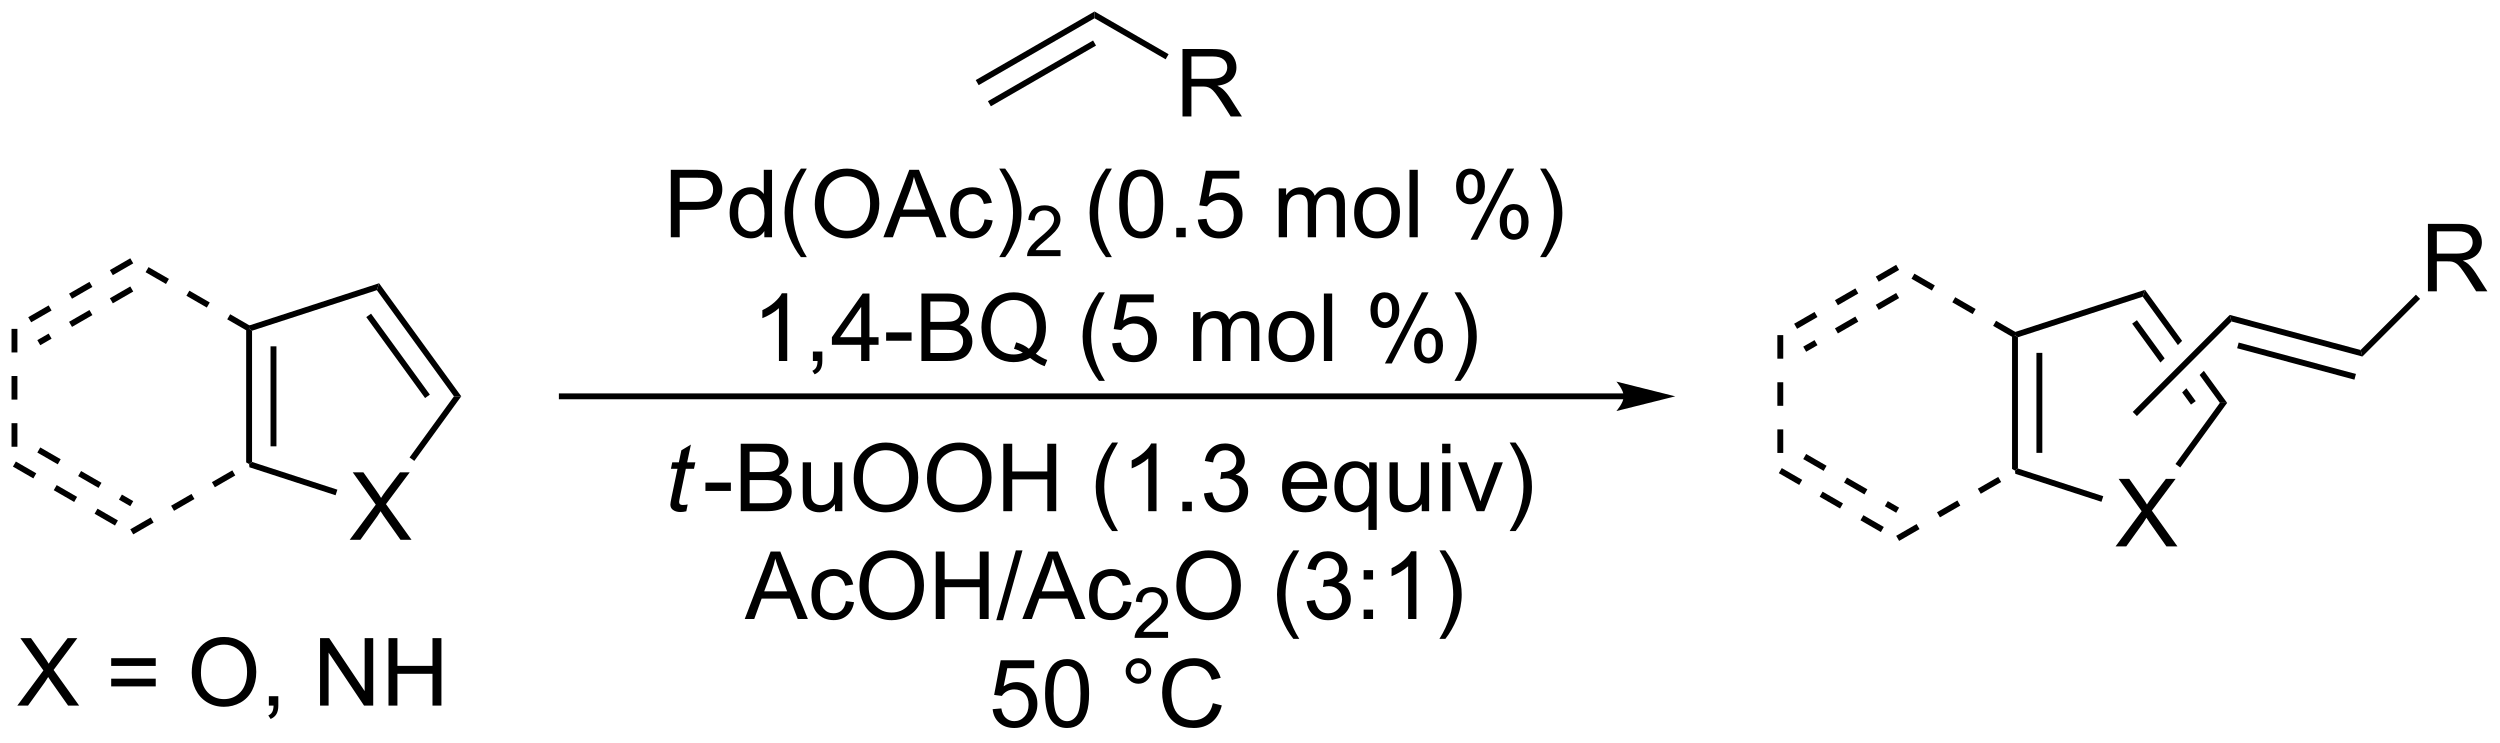 <?xml version="1.0" encoding="UTF-8"?>
<!DOCTYPE svg PUBLIC '-//W3C//DTD SVG 1.0//EN'
          'http://www.w3.org/TR/2001/REC-SVG-20010904/DTD/svg10.dtd'>
<svg stroke-dasharray="none" shape-rendering="auto" xmlns="http://www.w3.org/2000/svg" font-family="'Dialog'" text-rendering="auto" width="582" fill-opacity="1" color-interpolation="auto" color-rendering="auto" preserveAspectRatio="xMidYMid meet" font-size="12px" viewBox="0 0 582 173" fill="black" xmlns:xlink="http://www.w3.org/1999/xlink" stroke="black" image-rendering="auto" stroke-miterlimit="10" stroke-linecap="square" stroke-linejoin="miter" font-style="normal" stroke-width="1" height="173" stroke-dashoffset="0" font-weight="normal" stroke-opacity="1"
><!--Generated by the Batik Graphics2D SVG Generator--><defs id="genericDefs"
  /><g
  ><defs id="defs1"
    ><clipPath clipPathUnits="userSpaceOnUse" id="clipPath1"
      ><path d="M0.646 0.646 L218.788 0.646 L218.788 65.198 L0.646 65.198 L0.646 0.646 Z"
      /></clipPath
      ><clipPath clipPathUnits="userSpaceOnUse" id="clipPath2"
      ><path d="M13.32 30.971 L13.32 93.728 L225.398 93.728 L225.398 30.971 Z"
      /></clipPath
    ></defs
    ><g transform="scale(2.667,2.667) translate(-0.646,-0.646) matrix(1.029,0,0,1.029,-13.055,-31.211)"
    ><path d="M14.292 58.857 L14.292 60.857 L14.792 60.857 L14.792 58.857 ZM14.292 62.857 L14.292 64.857 L14.792 64.857 L14.792 62.857 ZM14.292 66.857 L14.292 68.857 L14.792 68.857 L14.792 66.857 Z" stroke="none" clip-path="url(#clipPath2)"
    /></g
    ><g transform="matrix(2.743,0,0,2.743,-36.536,-84.951)"
    ><path d="M14.417 70.573 L16.149 71.573 L16.399 71.14 L14.667 70.14 ZM17.881 72.573 L19.614 73.573 L19.864 73.14 L18.131 72.14 ZM21.346 74.573 L23.078 75.573 L23.328 75.14 L21.596 74.14 ZM16.487 69.378 L18.22 70.378 L18.47 69.945 L16.737 68.945 ZM19.951 71.378 L21.684 72.378 L21.934 71.945 L20.201 70.945 ZM23.416 73.378 L24.377 73.933 L24.627 73.5 L23.666 72.945 Z" stroke="none" clip-path="url(#clipPath2)"
    /></g
    ><g transform="matrix(2.743,0,0,2.743,-36.536,-84.951)"
    ><path d="M24.627 76.323 L26.359 75.323 L26.109 74.89 L24.377 75.89 ZM28.091 74.323 L29.823 73.323 L29.573 72.89 L27.841 73.89 ZM31.555 72.323 L33.287 71.323 L33.037 70.89 L31.305 71.89 Z" stroke="none" clip-path="url(#clipPath2)"
    /></g
    ><g transform="matrix(2.743,0,0,2.743,-36.536,-84.951)"
    ><path d="M34.711 70.175 L34.461 70.357 L34.211 70.213 L34.211 59.001 L34.461 58.857 L34.711 59.038 ZM36.781 68.853 L36.781 60.361 L36.281 60.361 L36.281 68.853 Z" stroke="none" clip-path="url(#clipPath2)"
    /></g
    ><g transform="matrix(2.743,0,0,2.743,-36.536,-84.951)"
    ><path d="M34.586 58.64 L32.854 57.64 L32.604 58.073 L34.336 59.073 ZM31.122 56.64 L29.39 55.64 L29.14 56.073 L30.872 57.073 ZM27.658 54.64 L25.926 53.64 L25.676 54.073 L27.408 55.073 Z" stroke="none" clip-path="url(#clipPath2)"
    /></g
    ><g transform="matrix(2.743,0,0,2.743,-36.536,-84.951)"
    ><path d="M24.377 52.89 L22.645 53.89 L22.895 54.323 L24.627 53.323 ZM20.913 54.89 L19.181 55.89 L19.431 56.323 L21.163 55.323 ZM17.448 56.89 L15.716 57.89 L15.966 58.323 L17.698 57.323 ZM24.377 55.281 L22.645 56.281 L22.895 56.714 L24.627 55.714 ZM20.913 57.281 L19.181 58.281 L19.431 58.714 L21.163 57.714 ZM17.448 59.281 L16.487 59.835 L16.737 60.269 L17.698 59.714 Z" stroke="none" clip-path="url(#clipPath2)"
    /></g
    ><g transform="matrix(2.743,0,0,2.743,-36.536,-84.951)"
    ><path d="M42.997 76.785 L45.211 73.801 L43.258 71.059 L44.161 71.059 L45.2 72.528 Q45.523 72.983 45.661 73.231 Q45.851 72.918 46.114 72.577 L47.265 71.059 L48.091 71.059 L46.078 73.757 L48.247 76.785 L47.31 76.785 L45.867 74.741 Q45.747 74.567 45.617 74.358 Q45.427 74.671 45.343 74.788 L43.906 76.785 L42.997 76.785 Z" stroke="none" clip-path="url(#clipPath2)"
    /></g
    ><g transform="matrix(2.743,0,0,2.743,-36.536,-84.951)"
    ><path d="M34.49 70.629 L34.461 70.357 L34.711 70.175 L41.954 72.529 L41.799 73.004 Z" stroke="none" clip-path="url(#clipPath2)"
    /></g
    ><g transform="matrix(2.743,0,0,2.743,-36.536,-84.951)"
    ><path d="M48.484 70.089 L48.079 69.795 L51.849 64.607 L52.467 64.607 Z" stroke="none" clip-path="url(#clipPath2)"
    /></g
    ><g transform="matrix(2.743,0,0,2.743,-36.536,-84.951)"
    ><path d="M52.467 64.607 L51.849 64.607 L45.303 55.597 L45.494 55.009 ZM49.801 64.46 L44.81 57.59 L44.405 57.883 L49.397 64.754 Z" stroke="none" clip-path="url(#clipPath2)"
    /></g
    ><g transform="matrix(2.743,0,0,2.743,-36.536,-84.951)"
    ><path d="M45.494 55.009 L45.303 55.597 L34.711 59.038 L34.461 58.857 L34.49 58.585 Z" stroke="none" clip-path="url(#clipPath2)"
    /></g
    ><g transform="matrix(2.743,0,0,2.743,-36.536,-84.951)"
    ><path d="M151.127 64.357 L61.002 64.357 L60.752 64.357 L60.752 64.857 L61.002 64.857 L151.127 64.857 L151.377 64.857 L151.377 64.357 L151.127 64.357 ZM155.502 64.607 L150.502 63.357 C150.502 63.357 151.127 64.06 151.127 64.607 C151.127 65.154 150.502 65.857 150.502 65.857 Z" stroke="none" clip-path="url(#clipPath2)"
    /></g
    ><g transform="matrix(2.743,0,0,2.743,-36.536,-84.951)"
    ><path d="M164.165 59.412 L164.165 61.412 L164.665 61.412 L164.665 59.412 ZM164.165 63.412 L164.165 65.412 L164.665 65.412 L164.665 63.412 ZM164.165 67.412 L164.165 69.412 L164.665 69.412 L164.665 67.412 Z" stroke="none" clip-path="url(#clipPath2)"
    /></g
    ><g transform="matrix(2.743,0,0,2.743,-36.536,-84.951)"
    ><path d="M164.29 71.128 L166.022 72.128 L166.272 71.695 L164.54 70.695 ZM167.754 73.128 L169.486 74.128 L169.736 73.695 L168.004 72.695 ZM171.218 75.128 L172.95 76.128 L173.2 75.695 L171.468 74.695 ZM166.36 69.933 L168.092 70.933 L168.342 70.5 L166.61 69.5 ZM169.824 71.933 L171.556 72.933 L171.806 72.5 L170.074 71.5 ZM173.288 73.933 L174.249 74.488 L174.499 74.055 L173.538 73.5 Z" stroke="none" clip-path="url(#clipPath2)"
    /></g
    ><g transform="matrix(2.743,0,0,2.743,-36.536,-84.951)"
    ><path d="M174.499 76.878 L176.231 75.878 L175.981 75.445 L174.249 76.445 ZM177.963 74.878 L179.695 73.878 L179.445 73.445 L177.713 74.445 ZM181.427 72.878 L183.159 71.878 L182.909 71.445 L181.177 72.445 Z" stroke="none" clip-path="url(#clipPath2)"
    /></g
    ><g transform="matrix(2.743,0,0,2.743,-36.536,-84.951)"
    ><path d="M184.583 70.73 L184.333 70.912 L184.083 70.767 L184.083 59.556 L184.333 59.412 L184.583 59.593 ZM186.653 69.408 L186.653 60.916 L186.153 60.916 L186.153 69.408 Z" stroke="none" clip-path="url(#clipPath2)"
    /></g
    ><g transform="matrix(2.743,0,0,2.743,-36.536,-84.951)"
    ><path d="M184.458 59.195 L182.726 58.195 L182.476 58.628 L184.208 59.628 ZM180.994 57.195 L179.262 56.195 L179.012 56.628 L180.744 57.628 ZM177.53 55.195 L175.798 54.195 L175.548 54.628 L177.28 55.628 Z" stroke="none" clip-path="url(#clipPath2)"
    /></g
    ><g transform="matrix(2.743,0,0,2.743,-36.536,-84.951)"
    ><path d="M174.249 53.445 L172.517 54.445 L172.767 54.878 L174.499 53.878 ZM170.785 55.445 L169.053 56.445 L169.303 56.878 L171.035 55.878 ZM167.321 57.445 L165.589 58.445 L165.839 58.878 L167.571 57.878 ZM174.249 55.836 L172.517 56.836 L172.767 57.269 L174.499 56.269 ZM170.785 57.836 L169.053 58.836 L169.303 59.269 L171.035 58.269 ZM167.321 59.836 L166.36 60.39 L166.61 60.823 L167.571 60.269 Z" stroke="none" clip-path="url(#clipPath2)"
    /></g
    ><g transform="matrix(2.743,0,0,2.743,-36.536,-84.951)"
    ><path d="M192.869 77.341 L195.083 74.356 L193.13 71.614 L194.033 71.614 L195.072 73.083 Q195.395 73.538 195.533 73.786 Q195.723 73.473 195.986 73.132 L197.137 71.614 L197.963 71.614 L195.95 74.312 L198.119 77.341 L197.182 77.341 L195.739 75.296 Q195.619 75.122 195.489 74.913 Q195.299 75.226 195.216 75.343 L193.778 77.341 L192.869 77.341 Z" stroke="none" clip-path="url(#clipPath2)"
    /></g
    ><g transform="matrix(2.743,0,0,2.743,-36.536,-84.951)"
    ><path d="M184.362 71.184 L184.333 70.912 L184.583 70.73 L191.826 73.084 L191.672 73.559 Z" stroke="none" clip-path="url(#clipPath2)"
    /></g
    ><g transform="matrix(2.743,0,0,2.743,-36.536,-84.951)"
    ><path d="M198.356 70.644 L197.952 70.35 L201.721 65.162 L202.339 65.162 Z" stroke="none" clip-path="url(#clipPath2)"
    /></g
    ><g transform="matrix(2.743,0,0,2.743,-36.536,-84.951)"
    ><path d="M195.366 55.564 L195.175 56.152 L198.158 60.258 L198.158 60.258 L198.516 59.9 L195.366 55.564 ZM194.682 58.145 L194.277 58.438 L196.676 61.74 L197.034 61.382 L197.034 61.382 L194.682 58.145 ZM200.361 62.44 L200.003 62.797 L201.721 65.162 L202.339 65.162 L200.361 62.44 ZM198.879 63.922 L198.521 64.279 L198.521 64.279 L199.269 65.309 L199.673 65.015 L198.879 63.922 Z" stroke="none" clip-path="url(#clipPath2)"
    /></g
    ><g transform="matrix(2.743,0,0,2.743,-36.536,-84.951)"
    ><path d="M195.366 55.564 L195.175 56.152 L184.583 59.593 L184.333 59.412 L184.362 59.14 Z" stroke="none" clip-path="url(#clipPath2)"
    /></g
    ><g transform="matrix(2.743,0,0,2.743,-36.536,-84.951)"
    ><path d="M194.679 66.284 L194.325 65.93 L202.559 57.696 L202.708 58.254 Z" stroke="none" clip-path="url(#clipPath2)"
    /></g
    ><g transform="matrix(2.743,0,0,2.743,-36.536,-84.951)"
    ><path d="M202.708 58.254 L202.559 57.696 L213.667 60.673 L213.816 61.23 ZM203.187 60.525 L213.141 63.193 L213.27 62.709 L203.317 60.042 Z" stroke="none" clip-path="url(#clipPath2)"
    /></g
    ><g transform="matrix(2.743,0,0,2.743,-36.536,-84.951)"
    ><path d="M219.379 55.695 L219.379 49.968 L221.918 49.968 Q222.683 49.968 223.082 50.122 Q223.48 50.276 223.717 50.666 Q223.957 51.057 223.957 51.531 Q223.957 52.14 223.561 52.559 Q223.168 52.976 222.342 53.088 Q222.644 53.234 222.8 53.374 Q223.131 53.679 223.428 54.135 L224.425 55.695 L223.472 55.695 L222.714 54.502 Q222.381 53.986 222.165 53.713 Q221.951 53.44 221.782 53.33 Q221.613 53.221 221.436 53.179 Q221.308 53.151 221.014 53.151 L220.136 53.151 L220.136 55.695 L219.379 55.695 ZM220.136 52.494 L221.764 52.494 Q222.285 52.494 222.576 52.388 Q222.871 52.281 223.022 52.044 Q223.175 51.807 223.175 51.531 Q223.175 51.124 222.879 50.864 Q222.584 50.601 221.949 50.601 L220.136 50.601 L220.136 52.494 Z" stroke="none" clip-path="url(#clipPath2)"
    /></g
    ><g transform="matrix(2.743,0,0,2.743,-36.536,-84.951)"
    ><path d="M213.816 61.23 L213.667 60.673 L218.359 55.98 L218.713 56.334 Z" stroke="none" clip-path="url(#clipPath2)"
    /></g
    ><g transform="matrix(2.743,0,0,2.743,-36.536,-84.951)"
    ><path d="M96.38 38.198 L96.13 37.765 L106.214 31.943 L106.214 32.52 ZM97.415 39.991 L106.339 34.839 L106.089 34.406 L97.165 39.558 Z" stroke="none" clip-path="url(#clipPath2)"
    /></g
    ><g transform="matrix(2.743,0,0,2.743,-36.536,-84.951)"
    ><path d="M113.679 40.857 L113.679 35.13 L116.218 35.13 Q116.983 35.13 117.382 35.284 Q117.78 35.438 118.017 35.828 Q118.257 36.219 118.257 36.693 Q118.257 37.302 117.861 37.721 Q117.468 38.138 116.642 38.25 Q116.944 38.396 117.101 38.536 Q117.431 38.841 117.728 39.297 L118.726 40.857 L117.772 40.857 L117.015 39.664 Q116.681 39.148 116.465 38.875 Q116.252 38.602 116.082 38.492 Q115.913 38.383 115.736 38.341 Q115.608 38.312 115.314 38.312 L114.436 38.312 L114.436 40.857 L113.679 40.857 ZM114.436 37.656 L116.064 37.656 Q116.585 37.656 116.877 37.55 Q117.171 37.443 117.322 37.206 Q117.476 36.969 117.476 36.693 Q117.476 36.286 117.179 36.026 Q116.884 35.763 116.249 35.763 L114.436 35.763 L114.436 37.656 Z" stroke="none" clip-path="url(#clipPath2)"
    /></g
    ><g transform="matrix(2.743,0,0,2.743,-36.536,-84.951)"
    ><path d="M106.214 32.52 L106.214 31.943 L112.499 35.571 L112.249 36.004 Z" stroke="none" clip-path="url(#clipPath2)"
    /></g
    ><g transform="matrix(2.743,0,0,2.743,-36.536,-84.951)"
    ><path d="M70.251 51.107 L70.251 45.38 L72.413 45.38 Q72.983 45.38 73.282 45.435 Q73.704 45.505 73.988 45.703 Q74.275 45.898 74.449 46.255 Q74.624 46.609 74.624 47.036 Q74.624 47.766 74.157 48.273 Q73.694 48.779 72.478 48.779 L71.009 48.779 L71.009 51.107 L70.251 51.107 ZM71.009 48.102 L72.491 48.102 Q73.225 48.102 73.532 47.828 Q73.842 47.555 73.842 47.06 Q73.842 46.701 73.66 46.445 Q73.478 46.188 73.181 46.107 Q72.991 46.055 72.475 46.055 L71.009 46.055 L71.009 48.102 ZM78.189 51.107 L78.189 50.583 Q77.796 51.201 77.03 51.201 Q76.532 51.201 76.116 50.927 Q75.702 50.654 75.473 50.164 Q75.243 49.672 75.243 49.036 Q75.243 48.414 75.449 47.909 Q75.657 47.404 76.072 47.135 Q76.486 46.865 76.999 46.865 Q77.374 46.865 77.665 47.023 Q77.96 47.18 78.142 47.435 L78.142 45.38 L78.842 45.38 L78.842 51.107 L78.189 51.107 ZM75.967 49.036 Q75.967 49.833 76.303 50.229 Q76.639 50.622 77.095 50.622 Q77.556 50.622 77.879 50.245 Q78.202 49.867 78.202 49.094 Q78.202 48.242 77.874 47.844 Q77.546 47.445 77.064 47.445 Q76.595 47.445 76.28 47.828 Q75.967 48.211 75.967 49.036 ZM81.292 52.792 Q80.708 52.057 80.305 51.073 Q79.904 50.086 79.904 49.031 Q79.904 48.102 80.206 47.25 Q80.557 46.263 81.292 45.281 L81.794 45.281 Q81.323 46.094 81.169 46.443 Q80.932 46.982 80.794 47.568 Q80.628 48.297 80.628 49.036 Q80.628 50.914 81.794 52.792 L81.292 52.792 ZM82.471 48.318 Q82.471 46.891 83.237 46.086 Q84.003 45.279 85.213 45.279 Q86.005 45.279 86.641 45.659 Q87.279 46.036 87.612 46.714 Q87.948 47.391 87.948 48.25 Q87.948 49.122 87.596 49.81 Q87.245 50.497 86.599 50.852 Q85.956 51.206 85.208 51.206 Q84.401 51.206 83.763 50.815 Q83.128 50.422 82.799 49.747 Q82.471 49.07 82.471 48.318 ZM83.253 48.328 Q83.253 49.365 83.807 49.961 Q84.365 50.555 85.206 50.555 Q86.06 50.555 86.612 49.953 Q87.167 49.352 87.167 48.247 Q87.167 47.547 86.93 47.026 Q86.693 46.505 86.237 46.219 Q85.784 45.93 85.216 45.93 Q84.411 45.93 83.831 46.484 Q83.253 47.036 83.253 48.328 ZM88.293 51.107 L90.493 45.38 L91.311 45.38 L93.655 51.107 L92.79 51.107 L92.124 49.372 L89.728 49.372 L89.1 51.107 L88.293 51.107 ZM89.947 48.755 L91.889 48.755 L91.29 47.169 Q91.017 46.445 90.884 45.982 Q90.775 46.531 90.577 47.076 L89.947 48.755 ZM96.876 49.586 L97.569 49.677 Q97.454 50.391 96.988 50.797 Q96.522 51.201 95.842 51.201 Q94.991 51.201 94.473 50.643 Q93.954 50.086 93.954 49.047 Q93.954 48.375 94.176 47.872 Q94.4 47.367 94.856 47.117 Q95.311 46.865 95.845 46.865 Q96.522 46.865 96.952 47.206 Q97.382 47.547 97.501 48.177 L96.819 48.281 Q96.72 47.865 96.473 47.654 Q96.225 47.443 95.874 47.443 Q95.342 47.443 95.009 47.823 Q94.678 48.203 94.678 49.029 Q94.678 49.865 94.999 50.245 Q95.319 50.622 95.835 50.622 Q96.249 50.622 96.525 50.37 Q96.803 50.115 96.876 49.586 ZM98.632 52.792 L98.126 52.792 Q99.296 50.914 99.296 49.036 Q99.296 48.302 99.126 47.578 Q98.993 46.992 98.757 46.453 Q98.603 46.102 98.126 45.281 L98.632 45.281 Q99.366 46.263 99.717 47.25 Q100.017 48.102 100.017 49.031 Q100.017 50.086 99.613 51.073 Q99.21 52.057 98.632 52.792 Z" stroke="none" clip-path="url(#clipPath2)"
    /></g
    ><g transform="matrix(2.743,0,0,2.743,-36.536,-84.951)"
    ><path d="M103.328 52.199 L103.328 52.707 L100.488 52.707 Q100.482 52.515 100.55 52.34 Q100.658 52.05 100.896 51.769 Q101.136 51.488 101.587 51.119 Q102.287 50.545 102.533 50.209 Q102.779 49.873 102.779 49.574 Q102.779 49.261 102.554 49.047 Q102.331 48.83 101.97 48.83 Q101.589 48.83 101.361 49.058 Q101.132 49.287 101.13 49.691 L100.587 49.636 Q100.644 49.029 101.007 48.713 Q101.371 48.394 101.982 48.394 Q102.601 48.394 102.96 48.738 Q103.322 49.08 103.322 49.586 Q103.322 49.843 103.216 50.093 Q103.111 50.342 102.865 50.617 Q102.621 50.892 102.052 51.373 Q101.578 51.771 101.443 51.914 Q101.308 52.056 101.22 52.199 L103.328 52.199 Z" stroke="none" clip-path="url(#clipPath2)"
    /></g
    ><g transform="matrix(2.743,0,0,2.743,-36.536,-84.951)"
    ><path d="M107.182 52.792 Q106.599 52.057 106.195 51.073 Q105.794 50.086 105.794 49.031 Q105.794 48.102 106.096 47.25 Q106.448 46.263 107.182 45.281 L107.685 45.281 Q107.213 46.094 107.06 46.443 Q106.823 46.982 106.685 47.568 Q106.518 48.297 106.518 49.036 Q106.518 50.914 107.685 52.792 L107.182 52.792 ZM108.307 48.281 Q108.307 47.266 108.516 46.648 Q108.724 46.029 109.135 45.693 Q109.549 45.357 110.174 45.357 Q110.635 45.357 110.982 45.542 Q111.331 45.727 111.557 46.078 Q111.784 46.427 111.912 46.93 Q112.042 47.43 112.042 48.281 Q112.042 49.289 111.833 49.909 Q111.628 50.529 111.213 50.867 Q110.802 51.206 110.174 51.206 Q109.346 51.206 108.872 50.609 Q108.307 49.896 108.307 48.281 ZM109.029 48.281 Q109.029 49.693 109.359 50.159 Q109.69 50.625 110.174 50.625 Q110.659 50.625 110.987 50.156 Q111.318 49.688 111.318 48.281 Q111.318 46.867 110.987 46.404 Q110.659 45.938 110.167 45.938 Q109.682 45.938 109.393 46.349 Q109.029 46.872 109.029 48.281 ZM113.15 51.107 L113.15 50.305 L113.952 50.305 L113.952 51.107 L113.15 51.107 ZM114.979 49.607 L115.716 49.544 Q115.799 50.083 116.096 50.354 Q116.396 50.625 116.818 50.625 Q117.326 50.625 117.677 50.242 Q118.029 49.859 118.029 49.227 Q118.029 48.625 117.69 48.279 Q117.354 47.93 116.807 47.93 Q116.466 47.93 116.193 48.086 Q115.919 48.24 115.763 48.484 L115.104 48.398 L115.659 45.458 L118.505 45.458 L118.505 46.13 L116.221 46.13 L115.912 47.669 Q116.427 47.31 116.995 47.31 Q117.745 47.31 118.26 47.831 Q118.776 48.349 118.776 49.164 Q118.776 49.943 118.323 50.508 Q117.771 51.206 116.818 51.206 Q116.037 51.206 115.542 50.768 Q115.049 50.328 114.979 49.607 ZM121.846 51.107 L121.846 46.958 L122.474 46.958 L122.474 47.539 Q122.669 47.234 122.992 47.05 Q123.318 46.865 123.732 46.865 Q124.193 46.865 124.487 47.057 Q124.784 47.247 124.904 47.591 Q125.396 46.865 126.185 46.865 Q126.802 46.865 127.133 47.206 Q127.466 47.547 127.466 48.258 L127.466 51.107 L126.768 51.107 L126.768 48.492 Q126.768 48.07 126.698 47.885 Q126.63 47.701 126.451 47.589 Q126.271 47.474 126.029 47.474 Q125.591 47.474 125.302 47.766 Q125.013 48.055 125.013 48.695 L125.013 51.107 L124.31 51.107 L124.31 48.411 Q124.31 47.943 124.138 47.708 Q123.966 47.474 123.576 47.474 Q123.279 47.474 123.026 47.63 Q122.776 47.786 122.662 48.089 Q122.549 48.388 122.549 48.953 L122.549 51.107 L121.846 51.107 ZM128.247 49.031 Q128.247 47.88 128.888 47.326 Q129.424 46.865 130.193 46.865 Q131.049 46.865 131.591 47.425 Q132.135 47.984 132.135 48.974 Q132.135 49.773 131.893 50.234 Q131.654 50.693 131.195 50.948 Q130.737 51.201 130.193 51.201 Q129.323 51.201 128.784 50.643 Q128.247 50.083 128.247 49.031 ZM128.971 49.031 Q128.971 49.828 129.318 50.227 Q129.667 50.622 130.193 50.622 Q130.716 50.622 131.062 50.224 Q131.411 49.826 131.411 49.008 Q131.411 48.24 131.062 47.844 Q130.714 47.445 130.193 47.445 Q129.667 47.445 129.318 47.841 Q128.971 48.234 128.971 49.031 ZM132.944 51.107 L132.944 45.38 L133.647 45.38 L133.647 51.107 L132.944 51.107 ZM136.897 46.755 Q136.897 46.141 137.204 45.711 Q137.514 45.281 138.1 45.281 Q138.639 45.281 138.991 45.667 Q139.345 46.052 139.345 46.797 Q139.345 47.523 138.988 47.917 Q138.631 48.31 138.108 48.31 Q137.587 48.31 137.241 47.925 Q136.897 47.536 136.897 46.755 ZM138.119 45.766 Q137.858 45.766 137.684 45.992 Q137.509 46.219 137.509 46.826 Q137.509 47.375 137.684 47.602 Q137.861 47.826 138.119 47.826 Q138.384 47.826 138.559 47.599 Q138.733 47.372 138.733 46.771 Q138.733 46.216 138.556 45.992 Q138.381 45.766 138.119 45.766 ZM138.124 51.318 L141.256 45.281 L141.827 45.281 L138.704 51.318 L138.124 51.318 ZM140.6 49.763 Q140.6 49.146 140.908 48.719 Q141.218 48.289 141.806 48.289 Q142.345 48.289 142.699 48.675 Q143.053 49.06 143.053 49.805 Q143.053 50.531 142.694 50.925 Q142.337 51.318 141.811 51.318 Q141.29 51.318 140.944 50.93 Q140.6 50.539 140.6 49.763 ZM141.827 48.773 Q141.561 48.773 141.387 49 Q141.212 49.227 141.212 49.833 Q141.212 50.38 141.387 50.607 Q141.564 50.833 141.822 50.833 Q142.093 50.833 142.264 50.607 Q142.439 50.38 142.439 49.779 Q142.439 49.224 142.262 49 Q142.087 48.773 141.827 48.773 ZM144.534 52.792 L144.029 52.792 Q145.198 50.914 145.198 49.036 Q145.198 48.302 145.029 47.578 Q144.896 46.992 144.659 46.453 Q144.505 46.102 144.029 45.281 L144.534 45.281 Q145.268 46.263 145.62 47.25 Q145.919 48.102 145.919 49.031 Q145.919 50.086 145.516 51.073 Q145.112 52.057 144.534 52.792 Z" stroke="none" clip-path="url(#clipPath2)"
    /></g
    ><g transform="matrix(2.743,0,0,2.743,-36.536,-84.951)"
    ><path d="M80.132 61.607 L79.428 61.607 L79.428 57.125 Q79.173 57.367 78.762 57.609 Q78.35 57.852 78.022 57.974 L78.022 57.294 Q78.611 57.016 79.051 56.622 Q79.493 56.227 79.678 55.857 L80.132 55.857 L80.132 61.607 ZM82.31 61.607 L82.31 60.805 L83.112 60.805 L83.112 61.607 Q83.112 62.05 82.956 62.32 Q82.799 62.591 82.458 62.74 L82.263 62.44 Q82.487 62.341 82.591 62.151 Q82.698 61.964 82.708 61.607 L82.31 61.607 ZM86.407 61.607 L86.407 60.234 L83.923 60.234 L83.923 59.591 L86.538 55.88 L87.111 55.88 L87.111 59.591 L87.884 59.591 L87.884 60.234 L87.111 60.234 L87.111 61.607 L86.407 61.607 ZM86.407 59.591 L86.407 57.008 L84.616 59.591 L86.407 59.591 ZM88.526 59.888 L88.526 59.18 L90.685 59.18 L90.685 59.888 L88.526 59.888 ZM91.521 61.607 L91.521 55.88 L93.669 55.88 Q94.326 55.88 94.721 56.055 Q95.12 56.227 95.344 56.589 Q95.568 56.951 95.568 57.344 Q95.568 57.711 95.367 58.036 Q95.169 58.359 94.768 58.56 Q95.286 58.711 95.565 59.078 Q95.846 59.445 95.846 59.945 Q95.846 60.349 95.674 60.695 Q95.505 61.039 95.255 61.227 Q95.005 61.414 94.628 61.51 Q94.253 61.607 93.706 61.607 L91.521 61.607 ZM92.279 58.286 L93.518 58.286 Q94.021 58.286 94.24 58.219 Q94.529 58.133 94.674 57.935 Q94.823 57.734 94.823 57.435 Q94.823 57.148 94.685 56.932 Q94.549 56.716 94.294 56.635 Q94.042 56.555 93.424 56.555 L92.279 56.555 L92.279 58.286 ZM92.279 60.93 L93.706 60.93 Q94.073 60.93 94.221 60.904 Q94.482 60.857 94.656 60.747 Q94.833 60.638 94.945 60.43 Q95.06 60.219 95.06 59.945 Q95.06 59.625 94.896 59.391 Q94.732 59.154 94.44 59.057 Q94.151 58.961 93.604 58.961 L92.279 58.961 L92.279 60.93 ZM101.229 60.992 Q101.755 61.357 102.201 61.523 L101.979 62.052 Q101.362 61.831 100.747 61.349 Q100.112 61.706 99.341 61.706 Q98.565 61.706 97.932 61.331 Q97.299 60.953 96.956 60.273 Q96.615 59.594 96.615 58.742 Q96.615 57.896 96.958 57.201 Q97.302 56.505 97.938 56.143 Q98.573 55.779 99.357 55.779 Q100.151 55.779 100.786 56.156 Q101.424 56.531 101.758 57.211 Q102.091 57.888 102.091 58.74 Q102.091 59.445 101.875 60.01 Q101.661 60.576 101.229 60.992 ZM99.56 60.023 Q100.216 60.208 100.643 60.57 Q101.31 59.961 101.31 58.74 Q101.31 58.044 101.073 57.526 Q100.838 57.005 100.383 56.719 Q99.927 56.43 99.362 56.43 Q98.513 56.43 97.953 57.01 Q97.396 57.591 97.396 58.742 Q97.396 59.859 97.948 60.458 Q98.503 61.055 99.362 61.055 Q99.768 61.055 100.128 60.904 Q99.771 60.672 99.378 60.576 L99.56 60.023 ZM106.588 63.292 Q106.005 62.557 105.602 61.573 Q105.201 60.586 105.201 59.531 Q105.201 58.602 105.503 57.75 Q105.854 56.763 106.588 55.781 L107.091 55.781 Q106.62 56.594 106.466 56.943 Q106.229 57.482 106.091 58.068 Q105.924 58.797 105.924 59.536 Q105.924 61.414 107.091 63.292 L106.588 63.292 ZM107.713 60.107 L108.451 60.044 Q108.534 60.583 108.831 60.854 Q109.13 61.125 109.552 61.125 Q110.06 61.125 110.411 60.742 Q110.763 60.359 110.763 59.727 Q110.763 59.125 110.424 58.779 Q110.088 58.43 109.542 58.43 Q109.201 58.43 108.927 58.586 Q108.654 58.74 108.497 58.984 L107.838 58.898 L108.393 55.958 L111.24 55.958 L111.24 56.63 L108.956 56.63 L108.646 58.169 Q109.161 57.81 109.729 57.81 Q110.479 57.81 110.995 58.331 Q111.51 58.849 111.51 59.664 Q111.51 60.443 111.057 61.008 Q110.505 61.706 109.552 61.706 Q108.771 61.706 108.276 61.268 Q107.784 60.828 107.713 60.107 ZM114.581 61.607 L114.581 57.458 L115.208 57.458 L115.208 58.039 Q115.404 57.734 115.727 57.55 Q116.052 57.365 116.466 57.365 Q116.927 57.365 117.221 57.557 Q117.518 57.747 117.638 58.091 Q118.13 57.365 118.919 57.365 Q119.536 57.365 119.867 57.706 Q120.201 58.047 120.201 58.758 L120.201 61.607 L119.503 61.607 L119.503 58.992 Q119.503 58.57 119.432 58.385 Q119.365 58.201 119.185 58.089 Q119.005 57.974 118.763 57.974 Q118.326 57.974 118.036 58.266 Q117.747 58.555 117.747 59.195 L117.747 61.607 L117.044 61.607 L117.044 58.911 Q117.044 58.443 116.872 58.208 Q116.701 57.974 116.31 57.974 Q116.013 57.974 115.76 58.13 Q115.51 58.286 115.396 58.589 Q115.284 58.888 115.284 59.453 L115.284 61.607 L114.581 61.607 ZM120.982 59.531 Q120.982 58.38 121.622 57.826 Q122.159 57.365 122.927 57.365 Q123.784 57.365 124.326 57.925 Q124.87 58.484 124.87 59.474 Q124.87 60.273 124.628 60.734 Q124.388 61.193 123.93 61.448 Q123.471 61.701 122.927 61.701 Q122.057 61.701 121.518 61.143 Q120.982 60.583 120.982 59.531 ZM121.706 59.531 Q121.706 60.328 122.052 60.727 Q122.401 61.122 122.927 61.122 Q123.451 61.122 123.797 60.724 Q124.146 60.326 124.146 59.508 Q124.146 58.74 123.797 58.344 Q123.448 57.945 122.927 57.945 Q122.401 57.945 122.052 58.341 Q121.706 58.734 121.706 59.531 ZM125.678 61.607 L125.678 55.88 L126.382 55.88 L126.382 61.607 L125.678 61.607 ZM129.631 57.255 Q129.631 56.641 129.939 56.211 Q130.249 55.781 130.835 55.781 Q131.374 55.781 131.725 56.167 Q132.079 56.552 132.079 57.297 Q132.079 58.023 131.723 58.417 Q131.366 58.81 130.842 58.81 Q130.322 58.81 129.975 58.425 Q129.631 58.036 129.631 57.255 ZM130.853 56.266 Q130.592 56.266 130.418 56.492 Q130.243 56.719 130.243 57.326 Q130.243 57.875 130.418 58.102 Q130.595 58.326 130.853 58.326 Q131.118 58.326 131.293 58.099 Q131.467 57.872 131.467 57.271 Q131.467 56.716 131.29 56.492 Q131.116 56.266 130.853 56.266 ZM130.858 61.818 L133.991 55.781 L134.561 55.781 L131.439 61.818 L130.858 61.818 ZM133.335 60.263 Q133.335 59.646 133.642 59.219 Q133.952 58.789 134.54 58.789 Q135.079 58.789 135.434 59.175 Q135.788 59.56 135.788 60.305 Q135.788 61.031 135.428 61.425 Q135.072 61.818 134.546 61.818 Q134.025 61.818 133.678 61.43 Q133.335 61.039 133.335 60.263 ZM134.561 59.273 Q134.296 59.273 134.121 59.5 Q133.947 59.727 133.947 60.333 Q133.947 60.88 134.121 61.107 Q134.298 61.333 134.556 61.333 Q134.827 61.333 134.999 61.107 Q135.173 60.88 135.173 60.279 Q135.173 59.724 134.996 59.5 Q134.822 59.273 134.561 59.273 ZM137.268 63.292 L136.763 63.292 Q137.932 61.414 137.932 59.536 Q137.932 58.802 137.763 58.078 Q137.63 57.492 137.393 56.953 Q137.239 56.602 136.763 55.781 L137.268 55.781 Q138.002 56.763 138.354 57.75 Q138.654 58.602 138.654 59.531 Q138.654 60.586 138.25 61.573 Q137.846 62.557 137.268 63.292 Z" stroke="none" clip-path="url(#clipPath2)"
    /></g
    ><g transform="matrix(2.743,0,0,2.743,-36.536,-84.951)"
    ><path d="M71.684 73.781 L71.567 74.362 Q71.311 74.427 71.074 74.427 Q70.652 74.427 70.402 74.219 Q70.215 74.062 70.215 73.794 Q70.215 73.656 70.317 73.164 L70.819 70.755 L70.262 70.755 L70.374 70.208 L70.934 70.208 L71.147 69.188 L71.957 68.701 L71.639 70.208 L72.335 70.208 L72.218 70.755 L71.527 70.755 L71.046 73.047 Q70.957 73.484 70.957 73.57 Q70.957 73.695 71.027 73.763 Q71.1 73.828 71.264 73.828 Q71.499 73.828 71.684 73.781 Z" stroke="none" clip-path="url(#clipPath2)"
    /></g
    ><g transform="matrix(2.743,0,0,2.743,-36.536,-84.951)"
    ><path d="M73.19 72.638 L73.19 71.93 L75.349 71.93 L75.349 72.638 L73.19 72.638 ZM76.185 74.357 L76.185 68.63 L78.333 68.63 Q78.99 68.63 79.385 68.805 Q79.784 68.977 80.008 69.339 Q80.232 69.701 80.232 70.094 Q80.232 70.461 80.031 70.787 Q79.833 71.109 79.432 71.31 Q79.951 71.461 80.229 71.828 Q80.51 72.195 80.51 72.695 Q80.51 73.099 80.339 73.445 Q80.169 73.789 79.919 73.977 Q79.669 74.164 79.292 74.26 Q78.917 74.357 78.37 74.357 L76.185 74.357 ZM76.943 71.037 L78.182 71.037 Q78.685 71.037 78.904 70.969 Q79.193 70.883 79.339 70.685 Q79.487 70.484 79.487 70.185 Q79.487 69.898 79.349 69.682 Q79.214 69.466 78.958 69.385 Q78.706 69.305 78.089 69.305 L76.943 69.305 L76.943 71.037 ZM76.943 73.68 L78.37 73.68 Q78.737 73.68 78.885 73.654 Q79.146 73.607 79.32 73.497 Q79.498 73.388 79.609 73.18 Q79.724 72.969 79.724 72.695 Q79.724 72.375 79.56 72.141 Q79.396 71.904 79.104 71.807 Q78.815 71.711 78.268 71.711 L76.943 71.711 L76.943 73.68 ZM84.182 74.357 L84.182 73.747 Q83.698 74.451 82.865 74.451 Q82.498 74.451 82.18 74.31 Q81.862 74.169 81.706 73.956 Q81.552 73.742 81.49 73.435 Q81.448 73.227 81.448 72.779 L81.448 70.208 L82.151 70.208 L82.151 72.508 Q82.151 73.06 82.193 73.25 Q82.26 73.529 82.474 73.688 Q82.69 73.844 83.005 73.844 Q83.323 73.844 83.599 73.682 Q83.878 73.521 83.992 73.242 Q84.107 72.961 84.107 72.43 L84.107 70.208 L84.81 70.208 L84.81 74.357 L84.182 74.357 ZM85.772 71.568 Q85.772 70.141 86.538 69.336 Q87.303 68.529 88.514 68.529 Q89.306 68.529 89.942 68.909 Q90.579 69.287 90.913 69.964 Q91.249 70.641 91.249 71.5 Q91.249 72.372 90.897 73.06 Q90.546 73.747 89.9 74.102 Q89.257 74.456 88.509 74.456 Q87.702 74.456 87.064 74.065 Q86.428 73.672 86.1 72.997 Q85.772 72.32 85.772 71.568 ZM86.553 71.578 Q86.553 72.615 87.108 73.211 Q87.665 73.805 88.507 73.805 Q89.361 73.805 89.913 73.203 Q90.468 72.602 90.468 71.497 Q90.468 70.797 90.231 70.276 Q89.994 69.755 89.538 69.469 Q89.085 69.18 88.517 69.18 Q87.712 69.18 87.132 69.734 Q86.553 70.287 86.553 71.578 ZM91.995 71.568 Q91.995 70.141 92.76 69.336 Q93.526 68.529 94.737 68.529 Q95.529 68.529 96.164 68.909 Q96.802 69.287 97.135 69.964 Q97.472 70.641 97.472 71.5 Q97.472 72.372 97.12 73.06 Q96.768 73.747 96.123 74.102 Q95.479 74.456 94.732 74.456 Q93.925 74.456 93.287 74.065 Q92.651 73.672 92.323 72.997 Q91.995 72.32 91.995 71.568 ZM92.776 71.578 Q92.776 72.615 93.331 73.211 Q93.888 73.805 94.729 73.805 Q95.583 73.805 96.135 73.203 Q96.69 72.602 96.69 71.497 Q96.69 70.797 96.453 70.276 Q96.216 69.755 95.76 69.469 Q95.307 69.18 94.74 69.18 Q93.935 69.18 93.354 69.734 Q92.776 70.287 92.776 71.578 ZM98.47 74.357 L98.47 68.63 L99.228 68.63 L99.228 70.982 L102.204 70.982 L102.204 68.63 L102.962 68.63 L102.962 74.357 L102.204 74.357 L102.204 71.656 L99.228 71.656 L99.228 74.357 L98.47 74.357 ZM107.702 76.042 Q107.119 75.307 106.715 74.323 Q106.314 73.336 106.314 72.281 Q106.314 71.352 106.616 70.5 Q106.968 69.513 107.702 68.531 L108.204 68.531 Q107.733 69.344 107.579 69.693 Q107.343 70.232 107.204 70.818 Q107.038 71.547 107.038 72.287 Q107.038 74.164 108.204 76.042 L107.702 76.042 ZM111.475 74.357 L110.772 74.357 L110.772 69.875 Q110.517 70.117 110.106 70.359 Q109.694 70.602 109.366 70.724 L109.366 70.044 Q109.954 69.766 110.395 69.372 Q110.837 68.977 111.022 68.607 L111.475 68.607 L111.475 74.357 ZM113.669 74.357 L113.669 73.555 L114.472 73.555 L114.472 74.357 L113.669 74.357 ZM115.501 72.844 L116.204 72.75 Q116.327 73.349 116.616 73.612 Q116.908 73.875 117.327 73.875 Q117.822 73.875 118.163 73.531 Q118.507 73.188 118.507 72.68 Q118.507 72.195 118.189 71.883 Q117.874 71.568 117.384 71.568 Q117.186 71.568 116.889 71.646 L116.968 71.029 Q117.038 71.037 117.079 71.037 Q117.53 71.037 117.889 70.802 Q118.249 70.568 118.249 70.078 Q118.249 69.693 117.986 69.44 Q117.725 69.185 117.311 69.185 Q116.9 69.185 116.626 69.443 Q116.353 69.701 116.275 70.216 L115.572 70.091 Q115.702 69.383 116.158 68.995 Q116.616 68.607 117.296 68.607 Q117.764 68.607 118.158 68.807 Q118.553 69.008 118.762 69.357 Q118.97 69.703 118.97 70.094 Q118.97 70.466 118.77 70.771 Q118.572 71.076 118.181 71.255 Q118.689 71.372 118.97 71.742 Q119.251 72.109 119.251 72.664 Q119.251 73.414 118.704 73.938 Q118.158 74.458 117.322 74.458 Q116.569 74.458 116.069 74.01 Q115.572 73.56 115.501 72.844 ZM125.204 73.021 L125.931 73.109 Q125.759 73.747 125.293 74.099 Q124.829 74.451 124.108 74.451 Q123.197 74.451 122.663 73.891 Q122.132 73.328 122.132 72.318 Q122.132 71.271 122.671 70.693 Q123.21 70.115 124.069 70.115 Q124.9 70.115 125.426 70.682 Q125.954 71.247 125.954 72.273 Q125.954 72.336 125.952 72.461 L122.858 72.461 Q122.897 73.146 123.244 73.51 Q123.593 73.872 124.111 73.872 Q124.499 73.872 124.772 73.669 Q125.046 73.466 125.204 73.021 ZM122.897 71.883 L125.212 71.883 Q125.165 71.359 124.947 71.099 Q124.611 70.693 124.077 70.693 Q123.593 70.693 123.262 71.018 Q122.931 71.341 122.897 71.883 ZM129.458 75.948 L129.458 73.914 Q129.294 74.146 129 74.299 Q128.706 74.451 128.373 74.451 Q127.635 74.451 127.102 73.862 Q126.568 73.271 126.568 72.242 Q126.568 71.617 126.784 71.122 Q127.003 70.625 127.414 70.37 Q127.826 70.115 128.318 70.115 Q129.089 70.115 129.529 70.763 L129.529 70.208 L130.162 70.208 L130.162 75.948 L129.458 75.948 ZM127.292 72.271 Q127.292 73.07 127.628 73.471 Q127.964 73.872 128.432 73.872 Q128.88 73.872 129.203 73.492 Q129.529 73.109 129.529 72.333 Q129.529 71.505 129.188 71.089 Q128.846 70.669 128.386 70.669 Q127.927 70.669 127.609 71.057 Q127.292 71.445 127.292 72.271 ZM133.983 74.357 L133.983 73.747 Q133.499 74.451 132.666 74.451 Q132.298 74.451 131.981 74.31 Q131.663 74.169 131.507 73.956 Q131.353 73.742 131.291 73.435 Q131.249 73.227 131.249 72.779 L131.249 70.208 L131.952 70.208 L131.952 72.508 Q131.952 73.06 131.994 73.25 Q132.061 73.529 132.275 73.688 Q132.491 73.844 132.806 73.844 Q133.124 73.844 133.4 73.682 Q133.679 73.521 133.793 73.242 Q133.908 72.961 133.908 72.43 L133.908 70.208 L134.611 70.208 L134.611 74.357 L133.983 74.357 ZM135.716 69.438 L135.716 68.63 L136.419 68.63 L136.419 69.438 L135.716 69.438 ZM135.716 74.357 L135.716 70.208 L136.419 70.208 L136.419 74.357 L135.716 74.357 ZM138.642 74.357 L137.064 70.208 L137.806 70.208 L138.697 72.693 Q138.843 73.094 138.962 73.529 Q139.056 73.201 139.225 72.74 L140.147 70.208 L140.869 70.208 L139.298 74.357 L138.642 74.357 ZM141.952 76.042 L141.447 76.042 Q142.616 74.164 142.616 72.287 Q142.616 71.552 142.447 70.828 Q142.314 70.242 142.077 69.703 Q141.923 69.352 141.447 68.531 L141.952 68.531 Q142.686 69.513 143.038 70.5 Q143.337 71.352 143.337 72.281 Q143.337 73.336 142.934 74.323 Q142.53 75.307 141.952 76.042 Z" stroke="none" clip-path="url(#clipPath2)"
    /></g
    ><g transform="matrix(2.743,0,0,2.743,-36.536,-84.951)"
    ><path d="M76.525 83.507 L78.725 77.78 L79.543 77.78 L81.887 83.507 L81.022 83.507 L80.356 81.772 L77.96 81.772 L77.332 83.507 L76.525 83.507 ZM78.178 81.155 L80.121 81.155 L79.522 79.569 Q79.249 78.845 79.116 78.382 Q79.007 78.931 78.809 79.475 L78.178 81.155 ZM85.108 81.986 L85.801 82.077 Q85.686 82.791 85.22 83.197 Q84.754 83.6 84.074 83.6 Q83.223 83.6 82.705 83.043 Q82.186 82.486 82.186 81.447 Q82.186 80.775 82.408 80.272 Q82.632 79.767 83.087 79.517 Q83.543 79.265 84.077 79.265 Q84.754 79.265 85.184 79.606 Q85.613 79.947 85.733 80.577 L85.051 80.681 Q84.952 80.265 84.705 80.054 Q84.457 79.843 84.106 79.843 Q83.574 79.843 83.241 80.223 Q82.91 80.603 82.91 81.429 Q82.91 82.265 83.231 82.645 Q83.551 83.022 84.067 83.022 Q84.481 83.022 84.757 82.77 Q85.035 82.515 85.108 81.986 ZM86.262 80.718 Q86.262 79.291 87.028 78.486 Q87.793 77.679 89.004 77.679 Q89.796 77.679 90.431 78.059 Q91.069 78.436 91.403 79.114 Q91.738 79.791 91.738 80.65 Q91.738 81.522 91.387 82.21 Q91.035 82.897 90.389 83.252 Q89.746 83.606 88.999 83.606 Q88.192 83.606 87.553 83.215 Q86.918 82.822 86.59 82.147 Q86.262 81.47 86.262 80.718 ZM87.043 80.728 Q87.043 81.765 87.598 82.361 Q88.155 82.955 88.996 82.955 Q89.85 82.955 90.403 82.353 Q90.957 81.752 90.957 80.647 Q90.957 79.947 90.72 79.426 Q90.483 78.905 90.028 78.619 Q89.574 78.33 89.007 78.33 Q88.202 78.33 87.621 78.884 Q87.043 79.436 87.043 80.728 ZM92.737 83.507 L92.737 77.78 L93.495 77.78 L93.495 80.132 L96.472 80.132 L96.472 77.78 L97.229 77.78 L97.229 83.507 L96.472 83.507 L96.472 80.806 L93.495 80.806 L93.495 83.507 L92.737 83.507 ZM97.874 83.606 L99.535 77.681 L100.098 77.681 L98.442 83.606 L97.874 83.606 ZM100.084 83.507 L102.284 77.78 L103.102 77.78 L105.445 83.507 L104.581 83.507 L103.914 81.772 L101.518 81.772 L100.891 83.507 L100.084 83.507 ZM101.737 81.155 L103.68 81.155 L103.081 79.569 Q102.807 78.845 102.675 78.382 Q102.565 78.931 102.367 79.475 L101.737 81.155 ZM108.667 81.986 L109.359 82.077 Q109.245 82.791 108.779 83.197 Q108.313 83.6 107.633 83.6 Q106.781 83.6 106.263 83.043 Q105.745 82.486 105.745 81.447 Q105.745 80.775 105.966 80.272 Q106.19 79.767 106.646 79.517 Q107.102 79.265 107.636 79.265 Q108.313 79.265 108.742 79.606 Q109.172 79.947 109.292 80.577 L108.609 80.681 Q108.511 80.265 108.263 80.054 Q108.016 79.843 107.664 79.843 Q107.133 79.843 106.8 80.223 Q106.469 80.603 106.469 81.429 Q106.469 82.265 106.789 82.645 Q107.109 83.022 107.625 83.022 Q108.039 83.022 108.315 82.77 Q108.594 82.515 108.667 81.986 Z" stroke="none" clip-path="url(#clipPath2)"
    /></g
    ><g transform="matrix(2.743,0,0,2.743,-36.536,-84.951)"
    ><path d="M112.454 84.599 L112.454 85.107 L109.614 85.107 Q109.608 84.915 109.677 84.74 Q109.784 84.451 110.022 84.169 Q110.263 83.888 110.714 83.519 Q111.413 82.945 111.659 82.609 Q111.905 82.273 111.905 81.974 Q111.905 81.662 111.68 81.447 Q111.458 81.23 111.097 81.23 Q110.716 81.23 110.487 81.458 Q110.259 81.687 110.257 82.091 L109.714 82.037 Q109.77 81.429 110.134 81.113 Q110.497 80.794 111.108 80.794 Q111.727 80.794 112.087 81.138 Q112.448 81.48 112.448 81.986 Q112.448 82.243 112.343 82.493 Q112.237 82.742 111.991 83.017 Q111.747 83.292 111.179 83.773 Q110.704 84.171 110.569 84.314 Q110.434 84.456 110.347 84.599 L112.454 84.599 Z" stroke="none" clip-path="url(#clipPath2)"
    /></g
    ><g transform="matrix(2.743,0,0,2.743,-36.536,-84.951)"
    ><path d="M113.157 80.718 Q113.157 79.291 113.923 78.486 Q114.689 77.679 115.9 77.679 Q116.691 77.679 117.327 78.059 Q117.965 78.436 118.298 79.114 Q118.634 79.791 118.634 80.65 Q118.634 81.522 118.282 82.21 Q117.931 82.897 117.285 83.252 Q116.642 83.606 115.894 83.606 Q115.087 83.606 114.449 83.215 Q113.814 82.822 113.486 82.147 Q113.157 81.47 113.157 80.718 ZM113.939 80.728 Q113.939 81.765 114.493 82.361 Q115.051 82.955 115.892 82.955 Q116.746 82.955 117.298 82.353 Q117.853 81.752 117.853 80.647 Q117.853 79.947 117.616 79.426 Q117.379 78.905 116.923 78.619 Q116.47 78.33 115.902 78.33 Q115.097 78.33 114.517 78.884 Q113.939 79.436 113.939 80.728 ZM123.087 85.192 Q122.504 84.457 122.1 83.473 Q121.699 82.486 121.699 81.431 Q121.699 80.502 122.001 79.65 Q122.353 78.663 123.087 77.681 L123.59 77.681 Q123.118 78.494 122.965 78.843 Q122.728 79.382 122.59 79.968 Q122.423 80.697 122.423 81.436 Q122.423 83.314 123.59 85.192 L123.087 85.192 ZM124.215 81.994 L124.918 81.9 Q125.04 82.499 125.329 82.762 Q125.621 83.025 126.04 83.025 Q126.535 83.025 126.876 82.681 Q127.22 82.338 127.22 81.83 Q127.22 81.345 126.902 81.033 Q126.587 80.718 126.097 80.718 Q125.9 80.718 125.603 80.796 L125.681 80.179 Q125.751 80.186 125.793 80.186 Q126.243 80.186 126.603 79.952 Q126.962 79.718 126.962 79.228 Q126.962 78.843 126.699 78.59 Q126.439 78.335 126.025 78.335 Q125.613 78.335 125.34 78.593 Q125.066 78.85 124.988 79.366 L124.285 79.241 Q124.415 78.533 124.871 78.145 Q125.329 77.757 126.009 77.757 Q126.478 77.757 126.871 77.957 Q127.267 78.158 127.475 78.507 Q127.683 78.853 127.683 79.244 Q127.683 79.616 127.483 79.921 Q127.285 80.225 126.894 80.405 Q127.402 80.522 127.683 80.892 Q127.965 81.259 127.965 81.814 Q127.965 82.564 127.418 83.088 Q126.871 83.608 126.035 83.608 Q125.282 83.608 124.782 83.16 Q124.285 82.71 124.215 81.994 ZM129.052 80.158 L129.052 79.358 L129.851 79.358 L129.851 80.158 L129.052 80.158 ZM129.052 83.507 L129.052 82.705 L129.851 82.705 L129.851 83.507 L129.052 83.507 ZM133.532 83.507 L132.829 83.507 L132.829 79.025 Q132.574 79.267 132.163 79.509 Q131.751 79.752 131.423 79.874 L131.423 79.194 Q132.012 78.916 132.452 78.522 Q132.894 78.127 133.079 77.757 L133.532 77.757 L133.532 83.507 ZM135.989 85.192 L135.484 85.192 Q136.654 83.314 136.654 81.436 Q136.654 80.702 136.484 79.978 Q136.351 79.392 136.114 78.853 Q135.961 78.502 135.484 77.681 L135.989 77.681 Q136.724 78.663 137.075 79.65 Q137.375 80.502 137.375 81.431 Q137.375 82.486 136.971 83.473 Q136.568 84.457 135.989 85.192 Z" stroke="none" clip-path="url(#clipPath2)"
    /></g
    ><g transform="matrix(2.743,0,0,2.743,-36.536,-84.951)"
    ><path d="M97.567 91.157 L98.304 91.094 Q98.387 91.633 98.684 91.904 Q98.984 92.175 99.406 92.175 Q99.913 92.175 100.265 91.792 Q100.617 91.409 100.617 90.777 Q100.617 90.175 100.278 89.829 Q99.942 89.48 99.395 89.48 Q99.054 89.48 98.781 89.636 Q98.507 89.79 98.351 90.034 L97.692 89.948 L98.247 87.008 L101.093 87.008 L101.093 87.68 L98.809 87.68 L98.499 89.219 Q99.015 88.86 99.583 88.86 Q100.333 88.86 100.848 89.381 Q101.364 89.899 101.364 90.714 Q101.364 91.493 100.911 92.058 Q100.359 92.756 99.406 92.756 Q98.624 92.756 98.129 92.318 Q97.637 91.878 97.567 91.157 ZM102.016 89.831 Q102.016 88.816 102.225 88.198 Q102.433 87.579 102.844 87.243 Q103.258 86.907 103.883 86.907 Q104.344 86.907 104.691 87.092 Q105.04 87.277 105.266 87.628 Q105.493 87.977 105.62 88.48 Q105.751 88.98 105.751 89.831 Q105.751 90.839 105.542 91.459 Q105.337 92.079 104.922 92.417 Q104.511 92.756 103.883 92.756 Q103.055 92.756 102.581 92.159 Q102.016 91.446 102.016 89.831 ZM102.738 89.831 Q102.738 91.243 103.068 91.709 Q103.399 92.175 103.883 92.175 Q104.368 92.175 104.696 91.706 Q105.027 91.237 105.027 89.831 Q105.027 88.417 104.696 87.954 Q104.368 87.487 103.876 87.487 Q103.391 87.487 103.102 87.899 Q102.738 88.422 102.738 89.831 ZM108.855 87.915 Q108.855 87.464 109.172 87.149 Q109.493 86.831 109.938 86.831 Q110.391 86.831 110.706 87.149 Q111.024 87.464 111.024 87.915 Q111.024 88.362 110.704 88.683 Q110.386 89.001 109.938 89.001 Q109.493 89.001 109.172 88.685 Q108.855 88.368 108.855 87.915 ZM109.282 87.915 Q109.282 88.188 109.475 88.381 Q109.667 88.573 109.941 88.573 Q110.212 88.573 110.404 88.381 Q110.597 88.188 110.597 87.915 Q110.597 87.641 110.404 87.448 Q110.212 87.253 109.941 87.253 Q109.667 87.253 109.475 87.448 Q109.282 87.641 109.282 87.915 ZM116.257 90.649 L117.015 90.839 Q116.778 91.774 116.158 92.266 Q115.538 92.756 114.645 92.756 Q113.718 92.756 113.137 92.378 Q112.559 92.001 112.254 91.287 Q111.953 90.571 111.953 89.751 Q111.953 88.855 112.294 88.191 Q112.637 87.524 113.268 87.178 Q113.898 86.831 114.656 86.831 Q115.515 86.831 116.101 87.269 Q116.687 87.706 116.919 88.501 L116.171 88.675 Q115.973 88.05 115.593 87.766 Q115.216 87.48 114.64 87.48 Q113.981 87.48 113.536 87.797 Q113.093 88.112 112.913 88.646 Q112.734 89.18 112.734 89.745 Q112.734 90.477 112.947 91.021 Q113.161 91.566 113.609 91.837 Q114.059 92.105 114.583 92.105 Q115.218 92.105 115.658 91.737 Q116.101 91.37 116.257 90.649 Z" stroke="none" clip-path="url(#clipPath2)"
    /></g
    ><g transform="matrix(2.743,0,0,2.743,-36.536,-84.951)"
    ><path d="M14.788 90.857 L17.002 87.872 L15.049 85.13 L15.952 85.13 L16.991 86.599 Q17.314 87.055 17.452 87.302 Q17.642 86.99 17.905 86.648 L19.056 85.13 L19.882 85.13 L17.869 87.828 L20.038 90.857 L19.101 90.857 L17.658 88.812 Q17.538 88.638 17.408 88.43 Q17.218 88.742 17.134 88.859 L15.697 90.857 L14.788 90.857 ZM26.537 87.49 L22.756 87.49 L22.756 86.833 L26.537 86.833 L26.537 87.49 ZM26.537 89.227 L22.756 89.227 L22.756 88.57 L26.537 88.57 L26.537 89.227 ZM29.593 88.068 Q29.593 86.641 30.358 85.836 Q31.124 85.029 32.335 85.029 Q33.127 85.029 33.762 85.409 Q34.4 85.787 34.733 86.464 Q35.069 87.141 35.069 88 Q35.069 88.872 34.718 89.56 Q34.366 90.247 33.721 90.602 Q33.077 90.956 32.33 90.956 Q31.523 90.956 30.884 90.565 Q30.249 90.172 29.921 89.497 Q29.593 88.82 29.593 88.068 ZM30.374 88.078 Q30.374 89.115 30.929 89.711 Q31.486 90.305 32.327 90.305 Q33.181 90.305 33.733 89.703 Q34.288 89.102 34.288 87.997 Q34.288 87.297 34.051 86.776 Q33.814 86.255 33.358 85.969 Q32.905 85.68 32.338 85.68 Q31.533 85.68 30.952 86.234 Q30.374 86.787 30.374 88.078 ZM36.138 90.857 L36.138 90.055 L36.941 90.055 L36.941 90.857 Q36.941 91.299 36.784 91.57 Q36.628 91.841 36.287 91.99 L36.092 91.69 Q36.316 91.591 36.42 91.401 Q36.526 91.214 36.537 90.857 L36.138 90.857 ZM40.482 90.857 L40.482 85.13 L41.261 85.13 L44.269 89.625 L44.269 85.13 L44.995 85.13 L44.995 90.857 L44.217 90.857 L41.209 86.357 L41.209 90.857 L40.482 90.857 ZM46.291 90.857 L46.291 85.13 L47.049 85.13 L47.049 87.482 L50.025 87.482 L50.025 85.13 L50.783 85.13 L50.783 90.857 L50.025 90.857 L50.025 88.156 L47.049 88.156 L47.049 90.857 L46.291 90.857 Z" stroke="none" clip-path="url(#clipPath2)"
    /></g
  ></g
></svg
>
